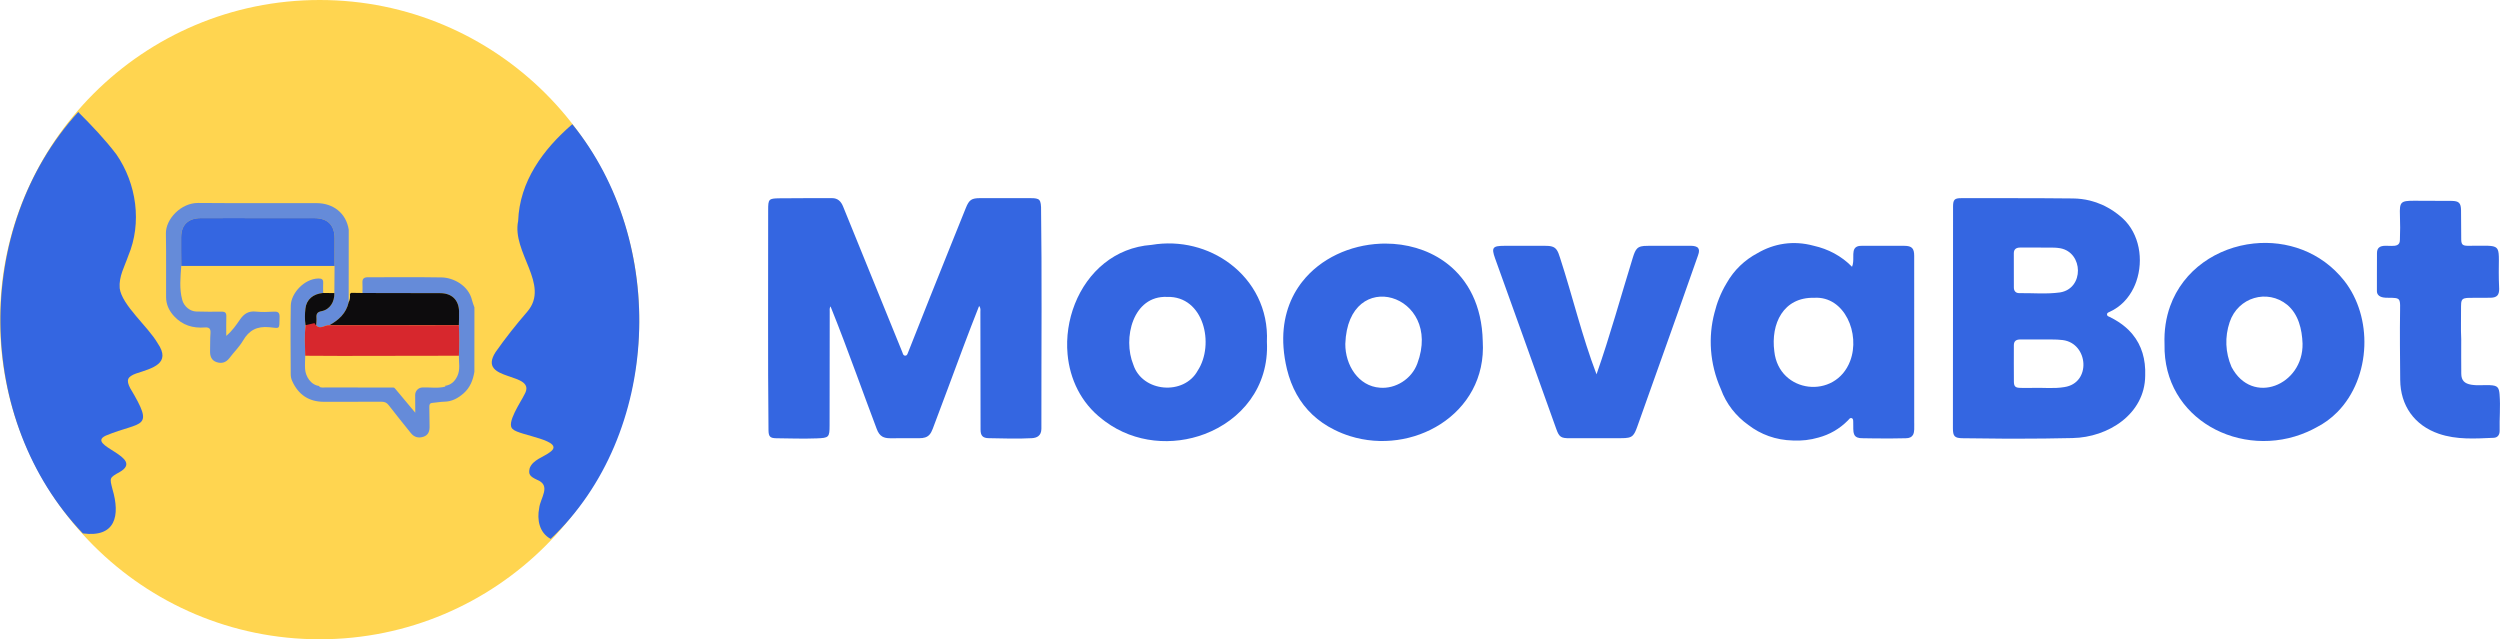 <svg xmlns="http://www.w3.org/2000/svg" id="Layer_2" data-name="Layer 2" viewBox="0 0 2166.49 554"><defs><style>      .cls-1 {        fill: #3466e1;      }      .cls-1, .cls-2, .cls-3, .cls-4, .cls-5 {        stroke-width: 0px;      }      .cls-2 {        fill: #0d0c0d;      }      .cls-3 {        fill: #d7272d;      }      .cls-4 {        fill: #658bd9;      }      .cls-5 {        fill: #ffd550;      }    </style></defs><g id="Layer_1-2" data-name="Layer 1"><g><g><circle class="cls-5" cx="277" cy="277" r="277"></circle><g><path class="cls-1" d="m67.78,97.06c11.66,11.66,23.04,23.53,33.07,36.72,17.54,25.45,22.35,59.41,10.26,88.03-3.11,9.13-8.23,17.67-7.39,27.96,1.84,14.61,24.55,33.27,32.81,47.53,12.37,17.91-4.76,21.79-18.63,26.39-7.54,2.74-8.7,5.64-5.1,12.66,21.84,36.44,10.03,28.21-21.11,41.16-18.21,8.5,34.57,18.55,12.13,31.49-9.22,5.14-8.84,5.05-6.35,14.95,6.77,22.84,2.77,42.09-25.65,38.3C-21.95,364.04-23.54,197.45,67.78,97.06Z"></path><path class="cls-1" d="m477.21,467.02c-10-5.45-11.92-16.83-9.95-26.72.87-8.64,10.69-19.42-1.72-24.45-6.54-3.04-7.81-4.87-6.47-10.29,2.86-7.19,11.63-9.3,17.41-13.64,14.9-10.32-27.12-14.48-32.08-20.05-6.36-4.63,7.41-24.17,10.05-29.96,11.87-20.21-41.82-10.52-25.01-36.75,8.56-12.19,17.81-23.89,27.56-35.13,20-23.43-13.67-51.26-7.97-78.59,1.25-34.15,21.42-61.82,46.91-83.81,83.05,102.14,77.15,268.63-18.73,359.39Z"></path><path class="cls-4" d="m157.08,230.45c-.68,9.9-1.81,19.81.89,29.61,1.48,5.36,6.56,9.73,12.09,9.89,7.32.21,14.66.23,21.99.13,3.01-.04,4.18,1,4.08,4.06-.18,5.24-.05,10.5-.05,16.95,5.39-4.59,8.64-9.45,11.85-14.11,3.54-5.14,7.51-7.66,13.91-6.95,5.1.56,10.33.3,15.48.05,3.58-.18,5.05.76,4.96,4.66-.25,11.26.58,9.68-8.97,8.81-10.58-.97-17.43,2.57-22.68,11.57-3.19,5.47-7.91,10.02-11.76,15.12-3.01,3.99-6.91,5.1-11.35,3.52-4.27-1.52-5.62-5.15-5.47-9.52.18-5.16-.05-10.35.35-15.48.32-4.06-1.21-5.29-5.07-4.99-10.17.78-19.12-1.92-26.3-9.58-4.46-4.76-7.08-10.24-7.1-16.78-.07-18.32.18-36.65-.16-54.97-.24-12.68,13.21-26.71,27.93-26.56,34.32.33,68.64-.01,102.96.16,13.71.07,25.28,8.32,27.55,23.01-.02,20.96-.04,41.92-.05,62.89-2.13,9.6-8.66,15.48-16.85,19.96-3.78-.56-7.51,4-11.32.1.11-2.15.44-4.31.27-6.43-.27-3.46.52-5.18,4.52-5.94,7.03-1.34,11.21-7.93,10.97-15.62.06-7.85.13-15.69.19-23.54.02-7.98.11-15.96.03-23.94-.11-11.56-6.02-17.42-17.69-17.47-14.63-.07-29.27-.01-43.9-.01-18.13,0-36.25-.08-54.38.01-10.94.06-16.92,5.89-17.02,16.48-.08,8.31.06,16.63.1,24.94Z"></path><path class="cls-4" d="m359.87,357.69l-.09-15.35c-.02-3.49,2.71-6.41,6.2-6.56,6.69-.28,13.44,1.03,20.07-.79-.12-.24-.28-.44-.47-.6,5.22-.74,8.5-3.74,10.74-8.46,2.74-5.79,1.21-11.76,1.35-17.66.39-8.81.39-17.63-.02-26.44.06-3.98.26-7.96.17-11.93-.24-10.05-6.31-15.83-16.44-15.85-22.42-.04-44.84-.09-67.26-.13,0-2.99.14-5.99-.03-8.97-.2-3.52,1.44-4.69,4.76-4.68,21.29.06,42.58-.23,63.86.14,10.32.18,23.43,7.08,26.37,19.88.48,2.08,1.36,4.06,2.05,6.07-.01,18.61-.02,37.25-.03,55.89-1.2,7.14-3.72,13.66-9.29,18.56-4.78,4.2-10.11,7.21-16.79,7.3-3.44.05-6.86.77-10.3,1.04-2.58.21-2.72,1.81-2.67,3.82.13,5.49.07,10.99.22,16.48.12,4.18-1.05,7.63-5.3,9.03-4.28,1.42-8.03.49-10.98-3.24-6.4-8.09-13-16.03-19.25-24.23-1.78-2.33-3.68-2.88-6.36-2.86-16.48.09-32.97.04-49.46.06-13.26.02-22.42-6.12-27.8-18.21-.85-1.92-1.17-3.83-1.18-5.78-.06-19.81-.3-39.63.06-59.44.19-10.54,11.56-23.25,24.04-23.45,3.04-.05,4.23.98,4.03,4.04-.18,2.82-.01,5.66,0,8.49-8.81.82-14.46,5.59-15.38,13.52-.55,4.76-.67,9.61.1,14.4-1.01,8.82-.54,17.65-.29,26.49-.06,3.81-.36,7.63-.12,11.42.4,6.51,4.99,14.11,12.6,14.86-.16.15-.31.31-.45.48,1.81,1.21,3.87.74,5.82.74,19.43.05,38.86.06,58.3.07.94-.06,1.44.5,1.98,1.19l17.26,20.64Z"></path><path class="cls-1" d="m157.08,230.45c-.04-8.31-.18-16.63-.1-24.94.1-10.59,6.08-16.42,17.02-16.48,18.13-.09,36.25-.01,54.38-.01,14.63,0,29.27-.05,43.9.01,11.67.05,17.58,5.91,17.69,17.47.07,7.98-.02,15.96-.03,23.94-44.29,0-88.57,0-132.86,0Z"></path><path class="cls-2" d="m314.12,253.92c22.42.04,44.84.09,67.26.13,10.12.02,16.19,5.81,16.44,15.85.1,3.97-.1,7.96-.17,11.93-37.44.02-74.89.04-112.33.05,8.19-4.48,14.72-10.37,16.85-19.96,1.28-2.25,1.24-4.68,1.08-7.12.39-.41.6-.62.99-1.03,3.29.05,6.59.1,9.88.14Z"></path><path class="cls-2" d="m264.79,281.8c-.77-4.8-.65-9.64-.1-14.4.92-7.94,6.58-12.7,15.38-13.52,3.23.04,6.45.08,9.68.12.24,7.7-3.94,14.28-10.97,15.62-4,.76-4.79,2.47-4.52,5.94.16,2.12-.17,4.29-.27,6.43l-9.2-.18Z"></path><path class="cls-3" d="m264.79,281.8c3.89-.9,3.83-.88,7.72-1.78,4.32,7.13,8.53,1.24,12.8,1.87,37.45-.02,74.89-.04,112.34-.05.41,8.81.41,17.63.02,26.44-34.08.06-68.17.13-102.25.16-10.3,0-20.61-.09-30.91-.15-.24-8.83-.72-17.67.29-26.49Z"></path></g></g><g><path class="cls-1" d="m899.41,172.5c-.45-.22-.97-.38-1.58-.49-1.08-.21-2.43-.28-4.11-.28-14.67-.02-29.35-.02-44.02-.03-7.7,0-9.8,1.3-12.72,8.53-4.22,10.46-8.43,20.92-12.64,31.38-12.62,31.39-25.18,62.8-37.58,94.27-.44,1.11-.83,2.27-2.11,2.33-1.99.08-2.19-1.75-2.73-3.08-17.17-42.08-34.27-84.19-51.36-126.3-1.74-4.27-4.59-7.14-9.54-7.13-15.17.03-30.35-.02-45.52.15-9.36.11-9.84.69-9.82,10.19.1,63.57-.38,127.14.29,190.71.06,5.54,1.32,6.98,6.81,7.04,11.66.14,23.32.55,34.98.11,10.61-.4,11.14-.86,11.15-11.41.03-32.91.06-65.82.12-98.73,0-.48-.04-.97-.04-1.48,0-.85.12-1.77.73-2.77,7.88,19.53,15.24,39.25,22.53,59.01,5.8,15.71,11.55,31.44,17.47,47.1,1.24,3.34,2.75,5.5,4.95,6.75,1.71.97,3.84,1.4,6.59,1.41,8.4.04,16.81.01,25.21-.02,2.08,0,3.79-.2,5.23-.66.57-.18,1.11-.4,1.6-.67.83-.46,1.56-1.04,2.22-1.79,1.09-1.24,1.98-2.91,2.81-5.12,4.57-11.99,9.04-23.99,13.49-35.98,8.73-23.52,17.39-47.02,26.68-70.43,1.5,1.93,1.09,3.58,1.09,5.09.06,34.04.09,68.08.15,102.11,0,5.34,1.96,7.34,7.15,7.42,12.41.19,24.82.69,37.23,0,2.37-.13,4.25-.69,5.61-1.72,1.76-1.32,2.67-3.4,2.73-6.33-.04-34.7.12-69.4.15-104.1.02-29.36-.05-58.73-.44-88.08-.19-4.08-.78-6.07-2.73-7.01Z"></path><path class="cls-1" d="m1847.02,288.51c-1.47-1.67-3.07-3.27-4.82-4.78-3.95-3.43-8.59-6.43-13.91-9.02-1-.49-2.29-.71-2.37-2.09-.03-.61.15-1.03.45-1.35.5-.54,1.33-.79,2.01-1.11,9.37-4.28,16.28-11.75,20.61-20.66.09-.19.17-.39.26-.58.33-.7.66-1.41.96-2.13.14-.33.26-.68.39-1.02.23-.59.47-1.18.68-1.77.02-.04.03-.09.04-.14,6.47-18.59,2.8-41.35-11.9-54.74-.16-.15-.31-.3-.47-.45-4.59-4.05-9.51-7.41-14.74-10.03-.75-.37-1.5-.73-2.26-1.08-.16-.07-.32-.14-.48-.21-1.62-.72-3.26-1.37-4.93-1.94-1.81-.62-3.65-1.16-5.52-1.62-4.67-1.14-9.54-1.75-14.58-1.81-32.35-.35-64.7-.23-97.05-.25-5.57,0-6.8,1.39-6.89,6.88l-.12,192.55c0,6.91,1.47,8.5,8.27,8.61,11.9.19,23.79.32,35.69.37,3.97.02,7.93.02,11.9.02,15.86,0,31.72-.17,47.58-.53.1,0,.2,0,.29-.01,30.68-.57,62.6-20.67,62.9-54,.54-14.33-3.11-26.29-10.89-35.79-.36-.45-.74-.89-1.12-1.32Zm-96.5-73.97c5.38-.05,10.77-.01,17.46-.01,4.94.3,11.23-.47,17.43.6,20.13,3.72,20.79,34.92-.18,38.28-11.7,1.62-23.5.48-35.26.62-3,.04-4.79-1.67-4.77-5,.04-9.87-.06-19.74-.04-29.61,0-3.47,2.16-4.86,5.36-4.88Zm38.45,120.91c-8.96,1.51-18.02.42-27.03.69-3.63.11-7.27.07-10.91,0-4.45-.07-5.75-1.12-5.8-5.48-.13-10.5-.02-21-.03-31.51,0-3.79,2.28-4.97,5.6-4.98,5.77-.02,11.53,0,19.29,0,4.52.18,11.05-.29,17.54.53,22.23,2.9,24.89,37.25,1.33,40.74Z"></path><path class="cls-1" d="m1658.85,366.91c0-48.42-.01-96.84-.02-145.25,0-6.45-2.06-8.6-8.48-8.63-6.08-.02-12.16-.03-18.24-.03-6.08,0-12.16.01-18.24.03h0c-2.62-.11-4.36.34-5.52,1.2-2.29,1.68-2.32,4.9-2.3,8.41,0,2.89.05,5.97-1.09,8.56-9.15-9.4-20.82-15.48-33.24-18.23-17.73-4.84-34.52-1.89-48.66,6.4-10.86,5.73-20.36,14.49-27,26.37-4.75,7.93-8.18,16.57-10.36,25.51-5.34,20.37-4.34,43.6,5.61,65.98,4.67,12.95,13.22,23.49,23.81,31.06,10.59,8.12,23.61,13.11,38.79,13.46,7.39.35,14.81-.47,21.93-2.55,9.7-2.59,18.28-7.51,25.56-14.86.92-.93,1.72-2.56,3.33-1.94.77.29,1.05.88,1.16,1.56.05.34.07.7.07,1.05,0,.35,0,.7.03,1.02,0,0,0,0,0,.01.06,1.31.04,2.61.04,3.85-.01.59-.02,1.17,0,1.76.02.88.08,1.67.17,2.38.02.14.04.27.06.4.04.23.08.45.13.66.01.05.02.09.03.14.44,1.88,1.3,3.04,2.8,3.72.08.04.16.07.23.11.04.02.08.03.12.05,1.13.47,2.61.71,4.57.66,3.1.05,6.2.1,9.31.14,9.31.12,18.61.16,27.92-.12.03,0,.05,0,.07,0,3.38,0,5.23-1.08,6.24-2.78.08-.13.17-.26.24-.4,0-.02.02-.04.02-.06,1.19-2.47.92-6.01.93-9.5,0-.04,0-.08,0-.12Zm-55.5-54.09c-12.79,33.8-61.8,28.23-65.73-8.3-3.18-23.95,7.74-47.12,34.64-46.45,26.21-1.61,40.08,31.08,31.09,54.75Z"></path><path class="cls-1" d="m1953.11,211.01c-31.61,3.32-61.14,22.67-72.5,54.38-3.52,9.83-5.29,20.84-4.84,32.93-.66,32.56,15.89,57.51,39.57,71.43,24.17,14.22,55.75,16.95,84.07,4.56,2.53-1.1,5.03-2.32,7.49-3.67,7.07-3.53,13.28-8.12,18.59-13.5,14.74-14.91,22.66-35.9,23.43-57.22.73-20.2-4.97-40.7-17.39-56.6-20.08-25.4-50.09-35.29-78.42-32.31Zm-19.31,106.95c-5.37-12.53-5.91-25.95-1.58-38.83,7.25-21.57,32.66-28.94,49.82-15.02,9.82,8.13,12.89,21.29,13.34,33.59.79,36.09-43.66,54.4-61.58,20.26Z"></path><path class="cls-1" d="m1254.58,228.84c-.14-.11-.28-.21-.41-.32-.43-.33-.86-.67-1.29-.99-.56-.41-1.12-.82-1.69-1.22-.02-.01-.04-.03-.05-.04-14.6-10.21-32.43-15.15-50.39-15.18-.1,0-.2,0-.3,0-.39,0-.78,0-1.17.01-.34,0-.67,0-1.01.01-.16,0-.33.01-.49.02-.56.02-1.12.03-1.68.06,0,0-.01,0-.02,0-26,1.18-51.7,12.59-67.71,33.14-.19.24-.37.49-.56.73-.25.33-.51.66-.75.99-10.48,14.27-16.37,32.72-14.77,55.01.43,6.04,1.41,12.36,3,18.96,3.88,15.77,11.13,29.06,22.15,39.41,5.43,5.1,11.75,9.49,19.07,13.09,4.35,2.18,8.81,3.96,13.34,5.39,26.96,8.5,56.22,3.95,78.52-10.38,22.98-14.77,38.55-39.93,36.58-71.91-.7-30.97-12.82-53.01-30.35-66.8Zm-26.33,86.21c-5.01,13.63-19.06,22.09-32.45,20.93-18.67-1.32-30.08-19.63-29.96-37.99,2.33-68.19,84.95-43.37,62.41,17.07Z"></path><path class="cls-1" d="m1066.07,228.63c-18.56-14.03-43.15-20.63-68.15-16.42-16.01,1.17-29.75,7.02-40.87,15.9-22.87,18.27-34.59,49.37-31.9,78.86,1.95,21.41,11.49,41.97,29.87,56.17.77.62,1.54,1.21,2.33,1.79.09.07.19.15.28.22.06.04.12.09.18.13,25.75,18.99,58.63,21.26,86.09,10.88,31.59-11.94,55.98-40.63,54-79.94,1.32-28.42-11.7-52.38-31.83-67.59Zm-28.13,92.54c-11.87,21.79-47.95,18.84-55.77-5.06-9.44-22.93-.4-60.06,29.2-58.81,31.94-.95,41.41,41.17,26.57,63.87Z"></path><path class="cls-1" d="m1471.36,214.7c-.1-.1-.22-.19-.34-.29-.08-.06-.15-.14-.24-.2-.06-.04-.14-.08-.21-.12-1.67-1.02-4.38-1.17-7.53-1.08-.02,0-.04,0-.05,0h-33.86c-1.8-.02-3.32.02-4.63.15-.87.09-1.65.21-2.35.39-.35.09-.68.19-.99.31-.62.23-1.17.52-1.67.89-.25.18-.49.38-.71.6-1.57,1.54-2.6,4.03-3.83,8.05-10.54,34.07-19.47,66.91-31.41,101-12.65-33.15-20.64-67.3-31.62-101.01-1.84-6.09-3.38-8.73-7.1-9.78-1.69-.48-3.83-.62-6.66-.61-11.54.04-23.08.02-34.61.03-10.07,0-11.25,1.58-7.93,10.85,7.95,22.2,15.96,44.37,23.92,66.56,9.74,27.15,19.44,54.32,29.18,81.47,2.43,6.77,4.05,7.86,11.34,7.86,14.92,0,29.85-.04,44.77-.05,5.25,0,8.04-.38,10.05-2.31,1.56-1.5,2.64-3.93,4.04-7.86,4.38-12.35,8.77-24.7,13.17-37.04,3.3-9.26,6.6-18.52,9.9-27.78,4.01-11.25,8.01-22.51,12-33.76,5.86-16.53,11.71-33.08,17.5-49.64,0-.02.01-.05.02-.07,1.22-3.27,1.04-5.27-.08-6.49-.02-.02-.03-.05-.05-.07Z"></path><path class="cls-1" d="m2166.15,342.02c-.54-6.46-1.79-7.93-8.43-8.24-5.38-.25-10.77.5-16.15-.4-5.81-.97-8.57-3.67-8.64-9.41-.13-10.01-.04-20.02-.04-30.03-.5-9.06-.02-19.13-.16-28.52.01-4.21.49-6.03,2.81-6.8,1.05-.35,2.49-.48,4.43-.51,6.14-.12,12.29.07,18.43-.08,1.36-.03,2.5-.2,3.45-.51.48-.15.9-.35,1.28-.58s.72-.5,1.01-.81c1.17-1.24,1.65-3.14,1.62-5.84-.54-11.27-.26-19.16-.24-24.68.02-4.74-.15-7.74-1.19-9.61-.04-.07-.09-.14-.13-.21-.03-.05-.06-.1-.09-.15-1.71-2.53-5.42-2.76-13.29-2.71-2.83.02-6.21.07-10.22.06-.76,0-1.54,0-2.35,0-2.09-.03-3.42-.35-4.23-1.18-.1-.1-.2-.22-.28-.34-.17-.24-.31-.52-.43-.83-.29-.78-.41-1.8-.42-3.11-.08-8.38-.08-16.76-.16-25.15-.06-6.5-1.83-8.24-8.3-8.28-10.78-.06-21.57-.11-32.35-.13-11.69-.02-12.73,1.05-12.31,12.65.13,3.56.19,7.13.19,10.69,0,3.56-.08,7.13-.22,10.69,0,0,0,0,0,0,0,2.45-.95,3.75-2.44,4.43-2.53,1.13-6.6.48-10.17.56-2.2.05-4.21.38-5.55,1.58-1.06.94-1.7,2.44-1.7,4.75,0,.08,0,.14,0,.22-.04,5.38-.05,10.76-.05,16.15,0,5.38,0,10.76-.01,16.14,0,0,0,.01,0,.02-.07,1.5.31,2.65.98,3.53,1,1.34,2.65,2.04,4.48,2.38,1.37.26,2.82.31,4.15.28,5.57.04,8.23.06,9.47,1.66.15.19.27.4.38.63.16.35.29.76.38,1.23.32,1.57.3,3.85.24,7.18-.32,20.14-.04,40.28.11,60.42.17,22.3,12.28,39.43,33.37,46.7,15.58,5.38,31.66,4.21,47.68,3.54,3.5-.15,5.22-2.76,5.13-6.26-.27-10.38.8-20.75-.06-31.14Z"></path></g></g></g></svg>